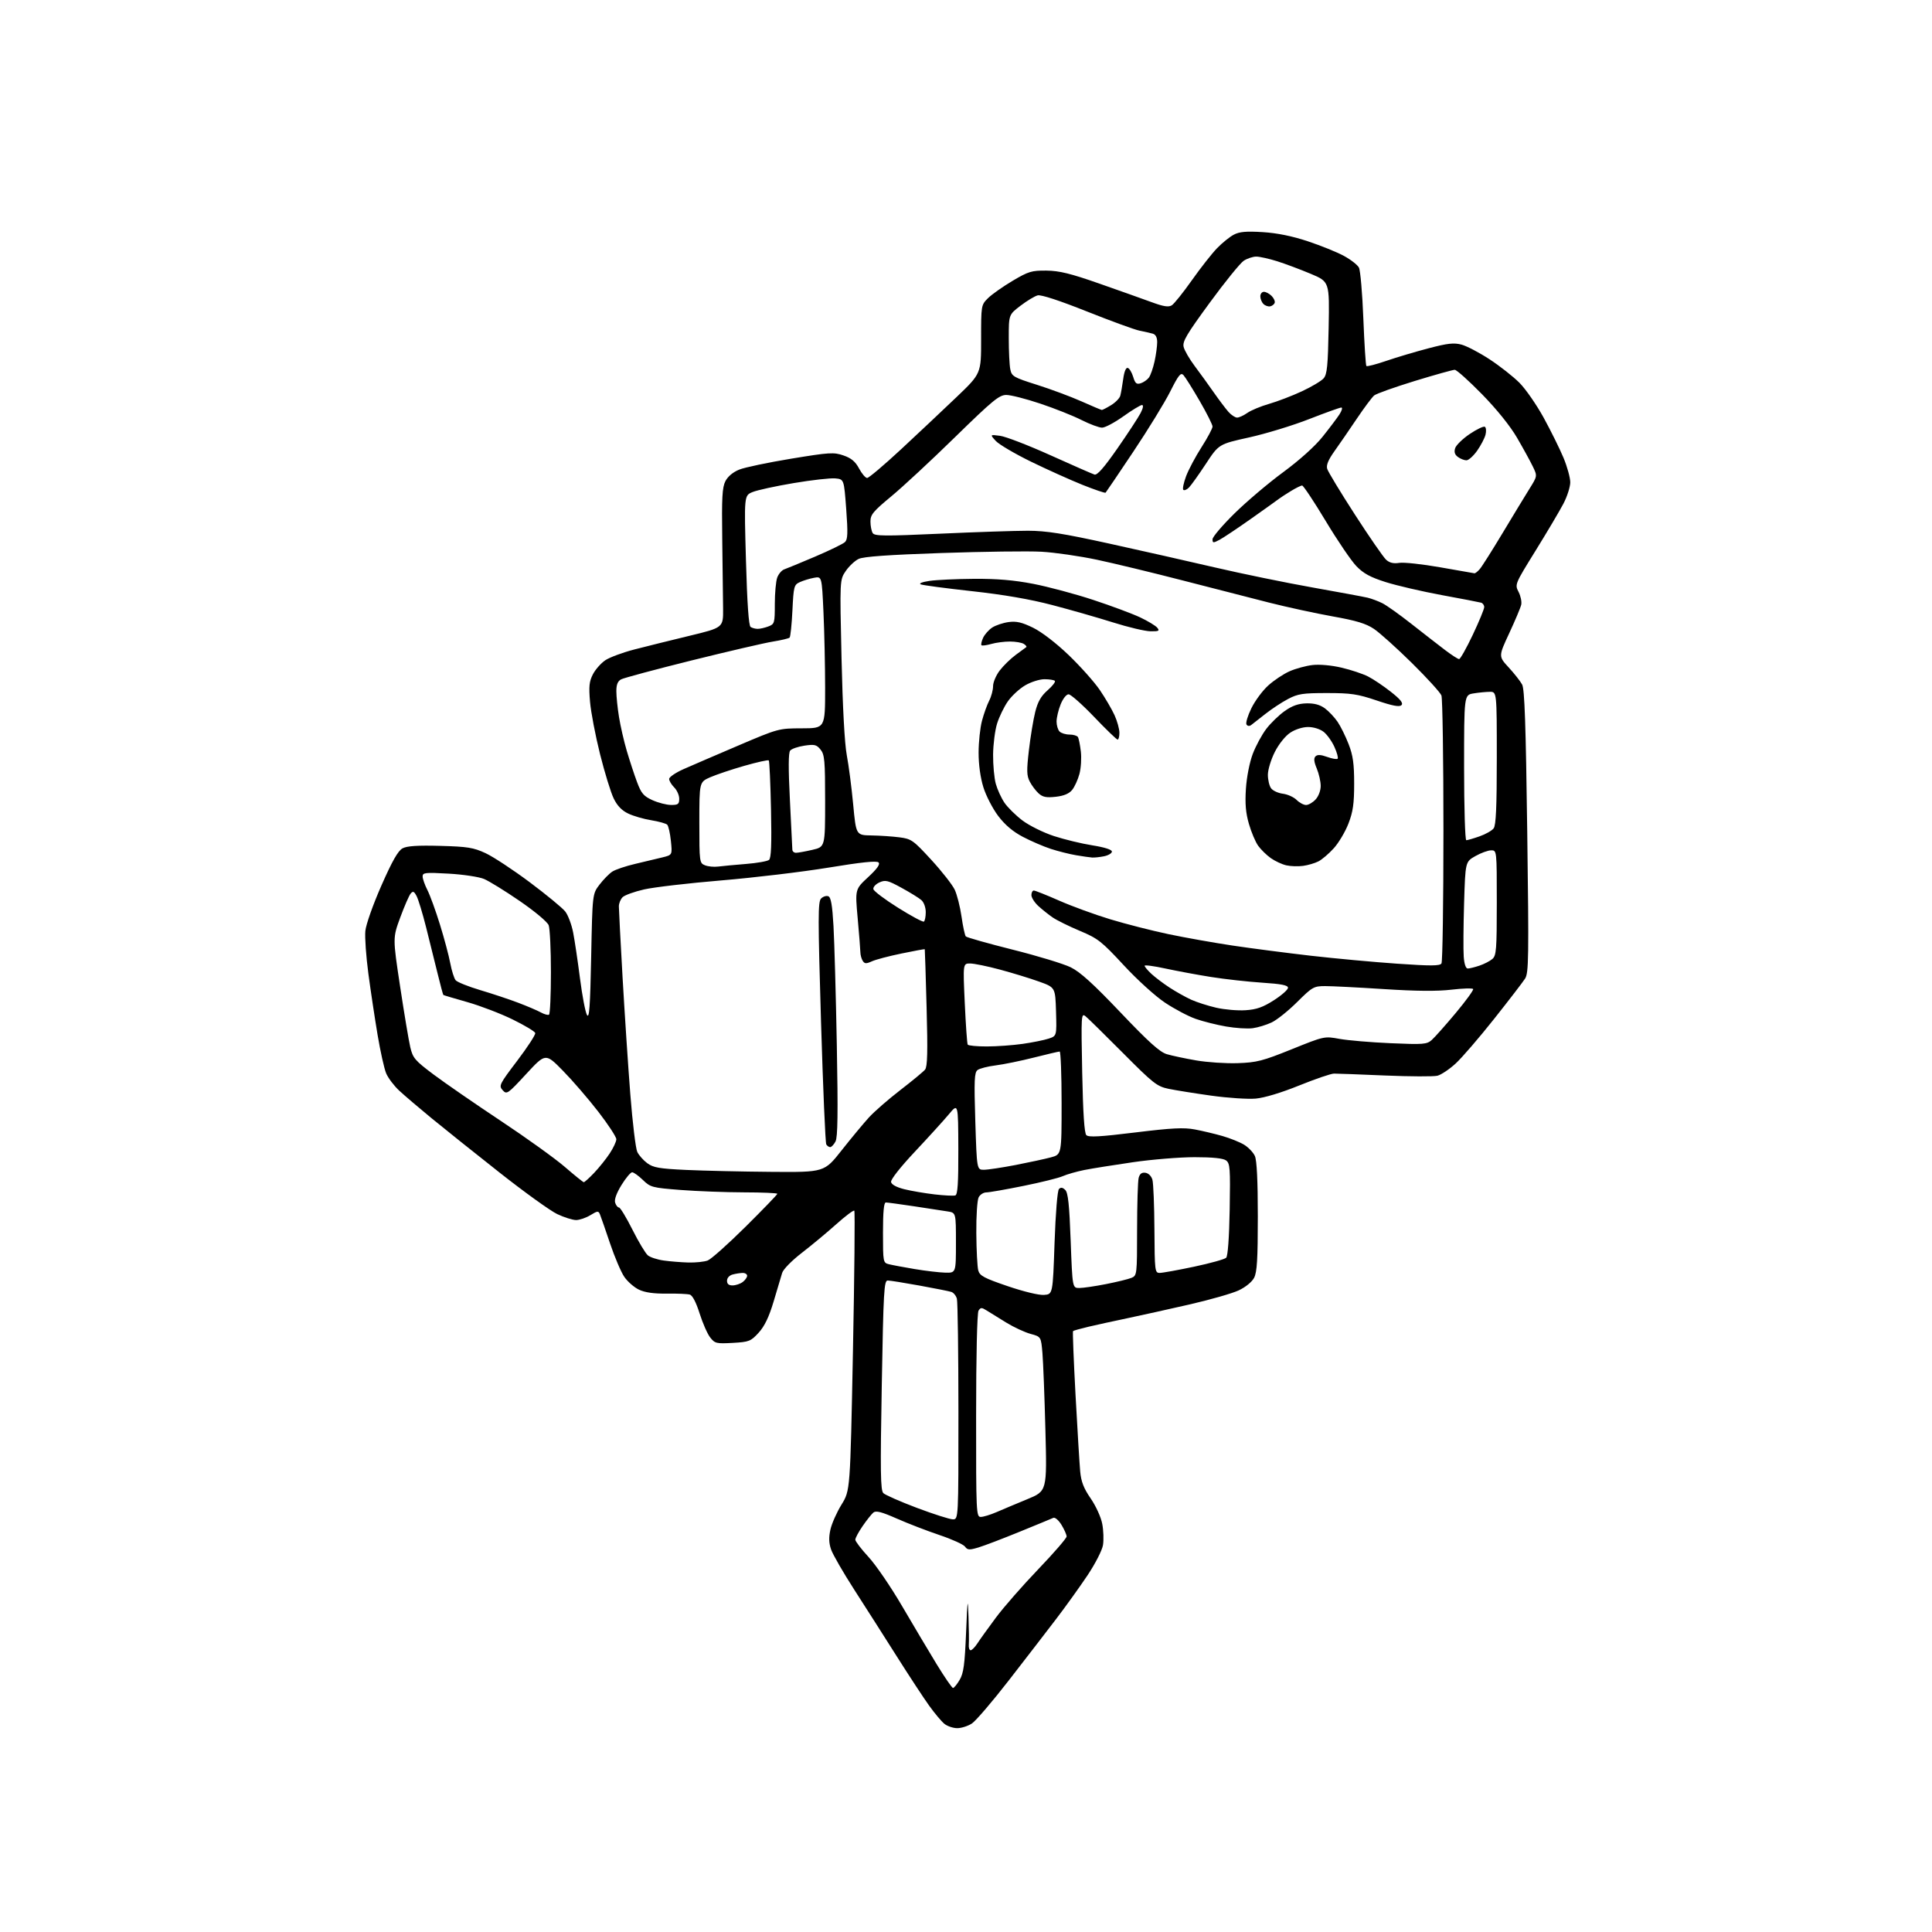 <?xml version="1.0" encoding="UTF-8" standalone="no"?>
<svg 
  version="1.1" 
  xmlns="http://www.w3.org/2000/svg" 
  xmlns:xlink="http://www.w3.org/1999/xlink" 
  xmlns:svg="http://www.w3.org/2000/svg"
  xmlns:rdf="http://www.w3.org/1999/02/22-rdf-syntax-ns#"
  xmlns:cc="http://creativecommons.org/ns#"
  xmlns:dc="http://purl.org/dc/elements/1.1/"
  viewBox="0 0 768 768"
  width="768"
  height="768"
>
<style>svg {background-color: white; }</style>"
<path stroke="none" fill="black" fill-rule="evenodd" d="M380.50,686.97C378.85,686.96 376.55,686.18 375.39,685.23C374.23,684.28 371.50,681.02 369.33,678.00C367.16,674.98 361.40,666.20 356.53,658.50C351.66,650.80 344.06,638.89 339.64,632.02C335.22,625.16 331.05,617.93 330.37,615.95C329.48,613.37 329.41,611.13 330.11,608.01C330.65,605.62 332.63,601.15 334.53,598.08C337.97,592.50 337.97,592.50 339.06,537.16C339.66,506.72 339.90,481.57 339.60,481.27C339.30,480.96 336.09,483.37 332.47,486.61C328.85,489.85 322.69,494.98 318.77,498.00C314.72,501.13 311.34,504.58 310.92,506.00C310.52,507.38 309.00,512.47 307.54,517.33C305.66,523.60 303.92,527.20 301.56,529.79C298.44,533.19 297.78,533.45 291.27,533.82C284.78,534.18 284.17,534.04 282.32,531.67C281.22,530.28 279.33,525.98 278.11,522.12C276.71,517.69 275.27,514.92 274.20,514.62C273.26,514.35 269.12,514.17 264.99,514.23C259.88,514.29 256.37,513.79 253.99,512.66C252.07,511.74 249.44,509.44 248.15,507.54C246.86,505.64 244.32,499.68 242.51,494.30C240.70,488.91 238.90,483.74 238.52,482.81C237.89,481.26 237.59,481.28 234.67,483.06C232.93,484.12 230.38,484.99 229.00,484.99C227.62,484.98 224.25,483.92 221.50,482.62C218.75,481.31 208.40,473.86 198.50,466.05C188.60,458.25 176.45,448.53 171.50,444.47C166.55,440.40 160.79,435.49 158.70,433.55C156.61,431.60 154.27,428.50 153.50,426.66C152.73,424.81 151.20,417.95 150.10,411.40C149.00,404.86 147.35,393.91 146.44,387.09C145.53,380.26 144.98,372.61 145.23,370.09C145.48,367.50 148.27,359.62 151.61,352.02C155.94,342.20 158.23,338.18 160.03,337.22C161.80,336.28 166.03,336.00 175.00,336.25C185.86,336.54 188.22,336.92 193.00,339.14C196.03,340.54 203.93,345.74 210.57,350.70C217.20,355.66 223.55,360.89 224.68,362.32C225.80,363.75 227.23,367.52 227.84,370.71C228.46,373.89 229.68,382.11 230.56,388.96C231.44,395.82 232.68,402.34 233.33,403.46C234.26,405.07 234.60,400.27 235.00,380.42C235.50,355.34 235.50,355.34 238.32,351.65C239.87,349.62 242.15,347.30 243.38,346.49C244.62,345.67 248.75,344.28 252.57,343.39C256.38,342.50 261.25,341.33 263.38,340.81C267.26,339.85 267.26,339.85 266.69,334.28C266.37,331.22 265.72,328.32 265.23,327.83C264.75,327.35 261.90,326.55 258.89,326.06C255.89,325.58 251.76,324.38 249.72,323.40C247.16,322.18 245.35,320.30 243.94,317.37C242.80,315.03 240.37,307.12 238.53,299.80C236.70,292.49 234.90,283.12 234.55,279.00C234.02,272.85 234.22,270.87 235.70,268.02C236.69,266.11 238.92,263.60 240.65,262.44C242.38,261.29 247.55,259.37 252.15,258.18C256.74,256.99 266.57,254.55 274.00,252.76C287.50,249.50 287.50,249.50 287.44,242.00C287.40,237.88 287.25,225.44 287.10,214.37C286.87,197.76 287.09,193.72 288.37,191.25C289.33,189.39 291.43,187.64 293.88,186.67C296.05,185.79 305.32,183.85 314.47,182.34C329.77,179.82 331.45,179.72 335.30,181.05C338.41,182.12 340.02,183.47 341.50,186.25C342.60,188.31 344.04,190.00 344.71,190.00C345.37,190.00 351.45,184.86 358.21,178.58C364.97,172.30 374.89,162.96 380.26,157.83C390.02,148.50 390.02,148.50 390.01,134.89C390.00,121.40 390.02,121.25 392.72,118.55C394.22,117.05 398.61,113.96 402.47,111.66C408.85,107.88 410.10,107.51 416.00,107.57C421.12,107.63 425.59,108.73 437.00,112.73C444.98,115.52 454.33,118.85 457.80,120.12C462.54,121.86 464.51,122.17 465.80,121.37C466.73,120.79 470.33,116.30 473.79,111.40C477.25,106.51 481.75,100.78 483.79,98.67C485.83,96.56 488.83,94.14 490.45,93.29C492.71,92.10 495.37,91.87 501.95,92.27C507.67,92.63 513.61,93.83 519.90,95.92C525.07,97.64 531.52,100.24 534.22,101.72C536.93,103.19 539.61,105.28 540.19,106.36C540.77,107.44 541.56,116.58 541.95,126.66C542.35,136.75 542.89,145.22 543.16,145.50C543.44,145.77 547.00,144.85 551.08,143.45C555.16,142.05 562.72,139.80 567.88,138.45C575.51,136.45 577.95,136.18 581.01,137.00C583.07,137.56 588.08,140.18 592.13,142.83C596.18,145.48 601.52,149.68 604.00,152.16C606.48,154.65 610.82,160.92 613.66,166.09C616.49,171.27 620.03,178.41 621.51,181.96C622.99,185.51 624.20,189.90 624.20,191.72C624.20,193.53 622.98,197.36 621.48,200.22C619.99,203.07 615.02,211.46 610.44,218.86C602.17,232.21 602.12,232.33 603.65,235.28C604.49,236.92 604.97,239.21 604.71,240.38C604.45,241.55 602.30,246.64 599.95,251.70C595.66,260.91 595.66,260.91 599.72,265.31C601.95,267.73 604.36,270.79 605.07,272.11C606.05,273.93 606.53,287.82 607.10,330.50C607.77,380.86 607.68,386.75 606.25,389.00C605.37,390.38 599.83,397.59 593.93,405.03C588.03,412.47 581.16,420.45 578.66,422.75C576.16,425.05 572.89,427.24 571.39,427.62C569.88,427.99 560.52,427.95 550.58,427.53C540.64,427.10 531.51,426.76 530.30,426.77C529.09,426.77 522.87,428.90 516.46,431.49C509.32,434.38 502.63,436.40 499.16,436.71C496.05,436.98 488.10,436.46 481.50,435.54C474.90,434.62 467.25,433.39 464.50,432.82C459.90,431.85 458.45,430.71 446.44,418.63C439.26,411.41 432.56,404.83 431.55,404.01C429.79,402.58 429.74,403.35 430.19,426.30C430.52,442.57 431.04,450.44 431.84,451.24C432.74,452.14 437.30,451.89 451.26,450.17C465.91,448.38 470.58,448.14 475.00,448.98C478.02,449.55 482.98,450.73 486.00,451.60C489.02,452.47 492.89,454.03 494.58,455.06C496.27,456.10 498.18,458.11 498.83,459.52C499.61,461.23 500.00,469.29 500.00,483.60C500.00,500.48 499.69,505.70 498.54,507.92C497.68,509.58 495.16,511.65 492.39,512.95C489.81,514.16 480.90,516.71 472.60,518.60C464.29,520.50 453.23,522.95 448.00,524.05C442.77,525.14 435.89,526.65 432.70,527.40C429.52,528.15 426.75,528.93 426.55,529.13C426.35,529.33 426.80,540.75 427.54,554.50C428.29,568.25 429.12,581.93 429.39,584.91C429.77,589.01 430.78,591.62 433.58,595.68C435.64,598.67 437.66,603.11 438.16,605.76C438.66,608.37 438.79,612.17 438.45,614.22C438.11,616.28 435.36,621.64 432.30,626.22C429.25,630.77 423.67,638.55 419.89,643.50C416.12,648.45 407.67,659.41 401.11,667.86C394.56,676.31 387.92,684.07 386.35,685.11C384.78,686.14 382.15,686.98 380.50,686.97zM378.84,671.00C379.24,671.00 380.43,669.55 381.48,667.77C383.04,665.12 383.50,661.71 384.03,649.02C384.59,635.53 384.71,634.68 384.99,642.50C385.17,647.45 385.22,652.51 385.12,653.75C385.01,654.99 385.34,656.00 385.85,656.00C386.35,656.00 387.57,654.76 388.55,653.25C389.52,651.74 392.84,647.13 395.91,643.00C398.98,638.88 406.56,630.22 412.75,623.77C418.94,617.31 424.00,611.46 424.00,610.77C423.99,610.07 423.08,608.00 421.96,606.16C420.82,604.30 419.38,603.06 418.71,603.37C418.04,603.68 412.01,606.17 405.31,608.90C398.61,611.64 391.24,614.45 388.94,615.14C385.32,616.22 384.60,616.18 383.60,614.80C382.96,613.93 378.40,611.86 373.47,610.21C368.54,608.55 360.91,605.61 356.52,603.67C350.43,600.98 348.21,600.41 347.18,601.26C346.44,601.88 344.52,604.29 342.92,606.62C341.31,608.95 340.00,611.39 340.00,612.05C340.00,612.70 342.36,615.79 345.25,618.92C348.14,622.05 354.10,630.77 358.50,638.29C362.90,645.81 369.11,656.25 372.30,661.49C375.50,666.72 378.44,671.00 378.84,671.00zM378.75,603.96C381.00,604.00 381.00,604.00 380.99,561.25C380.98,537.74 380.71,517.50 380.38,516.28C380.05,515.06 379.05,513.83 378.14,513.55C377.24,513.26 371.55,512.13 365.50,511.03C359.45,509.93 353.77,509.02 352.88,509.02C351.42,509.00 351.18,513.21 350.52,550.60C349.90,585.13 350.01,592.43 351.14,593.54C351.89,594.28 357.90,596.92 364.50,599.41C371.10,601.89 377.51,603.94 378.75,603.96zM389.87,603.00C390.90,603.00 393.72,602.14 396.12,601.10C398.53,600.05 404.03,597.74 408.35,595.96C416.20,592.73 416.20,592.73 415.57,568.61C415.23,555.35 414.69,541.55 414.39,537.94C413.83,531.37 413.83,531.37 409.67,530.24C407.38,529.62 403.02,527.60 400.00,525.75C396.98,523.90 393.47,521.74 392.22,520.94C390.22,519.68 389.82,519.69 388.98,521.00C388.42,521.89 388.02,538.95 388.02,562.75C388.00,601.43 388.07,603.00 389.87,603.00zM415.00,514.75C418.50,514.50 418.50,514.50 419.20,494.10C419.62,482.11 420.34,473.26 420.96,472.64C421.70,471.90 422.45,472.02 423.47,473.04C424.58,474.16 425.08,478.91 425.61,493.25C426.31,512.00 426.31,512.00 429.05,512.00C430.55,512.00 435.32,511.30 439.64,510.45C443.96,509.60 448.51,508.49 449.75,507.98C451.97,507.06 452.00,506.77 452.01,488.77C452.02,478.72 452.30,469.46 452.64,468.20C453.08,466.58 453.88,465.98 455.34,466.20C456.56,466.38 457.70,467.53 458.11,469.00C458.49,470.38 458.85,479.26 458.90,488.75C459.00,505.29 459.08,506.00 461.00,506.00C462.09,506.00 468.25,504.89 474.67,503.53C481.09,502.17 486.83,500.57 487.42,499.98C488.09,499.32 488.62,491.96 488.82,480.74C489.10,464.34 488.96,462.44 487.37,461.28C486.20,460.43 482.04,460.00 474.86,460.00C468.95,460.00 457.90,460.90 450.30,462.01C442.71,463.11 434.02,464.50 431.00,465.10C427.98,465.71 424.15,466.80 422.50,467.53C420.85,468.27 413.78,470.02 406.79,471.43C399.80,472.85 393.18,474.00 392.08,474.00C390.97,474.00 389.60,474.87 389.04,475.93C388.46,477.00 388.04,483.40 388.10,490.18C388.15,496.96 388.50,503.62 388.87,505.00C389.45,507.14 391.14,508.05 400.52,511.25C406.88,513.42 412.97,514.90 415.00,514.75zM291.25,510.97C292.49,510.95 294.29,510.34 295.25,509.61C296.21,508.88 297.00,507.77 297.00,507.14C297.00,506.51 296.21,506.01 295.25,506.01C294.29,506.02 292.49,506.30 291.25,506.63C289.93,506.98 289.00,508.01 289.00,509.12C289.00,510.41 289.70,510.99 291.25,510.97zM375.75,505.90C380.00,506.00 380.00,506.00 380.00,494.05C380.00,482.09 380.00,482.09 376.75,481.57C374.96,481.28 368.95,480.36 363.38,479.52C357.82,478.69 352.75,478.00 352.13,478.00C351.35,478.00 351.00,481.74 351.00,489.98C351.00,501.73 351.05,501.97 353.35,502.55C354.65,502.88 359.26,503.74 363.60,504.47C367.95,505.20 373.41,505.84 375.75,505.90zM273.68,501.87C276.54,501.94 279.97,501.58 281.32,501.07C282.67,500.56 289.45,494.51 296.39,487.63C303.32,480.75 309.00,474.87 309.00,474.56C309.00,474.25 303.04,473.99 295.75,473.98C288.46,473.96 277.15,473.54 270.60,473.03C259.26,472.15 258.56,471.97 255.56,469.06C253.82,467.37 251.90,466.00 251.29,466.00C250.67,466.00 248.76,468.29 247.04,471.08C245.06,474.31 244.14,476.86 244.53,478.08C244.86,479.14 245.55,480.00 246.06,480.00C246.56,480.00 248.97,483.96 251.40,488.80C253.83,493.65 256.59,498.24 257.53,499.02C258.46,499.80 261.31,500.73 263.86,501.08C266.41,501.44 270.83,501.79 273.68,501.87zM379.75,475.20C380.69,474.89 380.99,470.31 380.95,456.64C380.89,438.50 380.89,438.50 377.20,442.93C375.16,445.37 369.09,452.05 363.70,457.79C357.91,463.95 354.02,468.89 354.21,469.86C354.41,470.90 356.35,471.95 359.51,472.74C362.26,473.42 367.65,474.34 371.50,474.79C375.35,475.24 379.06,475.42 379.75,475.20zM232.05,469.94C232.35,469.97 234.20,468.31 236.16,466.25C238.12,464.19 240.92,460.71 242.36,458.52C243.81,456.33 245.00,453.78 245.00,452.87C245.00,451.95 241.77,447.02 237.83,441.92C233.88,436.81 227.55,429.48 223.76,425.62C216.87,418.60 216.87,418.60 209.18,426.92C201.80,434.91 201.43,435.16 199.82,433.37C198.22,431.59 198.51,431.01 205.62,421.64C209.73,416.22 212.95,411.27 212.77,410.64C212.59,410.01 208.56,407.59 203.80,405.26C199.05,402.93 190.96,399.83 185.83,398.37C180.70,396.92 176.38,395.63 176.24,395.52C176.10,395.41 175.06,391.53 173.93,386.91C172.79,382.28 170.74,374.03 169.37,368.57C167.99,363.10 166.31,357.56 165.62,356.24C164.60,354.29 164.16,354.10 163.24,355.22C162.61,355.96 160.76,360.23 159.11,364.69C156.12,372.81 156.12,372.81 159.05,392.15C160.66,402.79 162.48,413.64 163.09,416.26C164.11,420.60 164.91,421.54 172.35,427.13C176.83,430.49 188.82,438.76 199.00,445.52C209.18,452.27 220.65,460.52 224.50,463.84C228.35,467.17 231.75,469.91 232.05,469.94zM306.59,465.83C327.68,466.00 327.68,466.00 334.58,457.25C338.38,452.44 343.26,446.56 345.42,444.19C347.59,441.82 353.22,436.92 357.93,433.29C362.64,429.66 367.06,426.01 367.73,425.18C368.67,424.02 368.82,418.17 368.34,400.58C368.00,387.89 367.67,377.42 367.61,377.33C367.54,377.23 363.41,377.99 358.43,379.02C353.45,380.04 348.13,381.44 346.61,382.13C344.32,383.17 343.70,383.14 342.94,381.94C342.44,381.15 342.02,379.60 342.01,378.50C341.99,377.40 341.51,371.32 340.94,365.00C339.90,353.50 339.90,353.50 345.09,348.69C348.69,345.34 349.96,343.56 349.23,342.83C348.50,342.10 342.44,342.73 329.34,344.89C318.98,346.59 299.84,348.88 286.82,349.97C273.79,351.06 259.95,352.67 256.06,353.56C252.16,354.44 248.31,355.84 247.49,356.65C246.67,357.47 246.00,359.12 246.01,360.32C246.01,361.52 246.67,374.20 247.48,388.50C248.30,402.80 249.68,423.73 250.56,435.00C251.44,446.27 252.69,456.58 253.33,457.91C253.97,459.24 255.76,461.26 257.31,462.40C259.68,464.15 262.11,464.57 272.81,465.07C279.79,465.39 294.99,465.74 306.59,465.83zM391.12,465.00C392.66,465.00 398.35,464.14 403.75,463.10C409.15,462.05 415.47,460.68 417.79,460.06C422.00,458.92 422.00,458.92 422.00,438.46C422.00,427.21 421.65,418.00 421.23,418.00C420.80,418.00 416.19,419.08 410.98,420.40C405.76,421.72 398.93,423.12 395.79,423.51C392.65,423.90 389.41,424.73 388.59,425.36C387.32,426.33 387.19,429.37 387.70,445.75C388.31,465.00 388.31,465.00 391.12,465.00zM330.02,456.00C329.53,456.00 328.82,455.52 328.46,454.93C328.09,454.34 327.16,432.43 326.37,406.24C325.13,364.69 325.13,358.44 326.40,357.17C327.19,356.38 328.48,355.97 329.26,356.27C330.32,356.68 330.85,359.73 331.33,368.16C331.68,374.40 332.28,395.71 332.65,415.52C333.15,442.60 333.02,452.10 332.12,453.77C331.47,455.00 330.52,456.00 330.02,456.00zM492.00,422.62C499.57,422.36 501.92,421.76 513.47,417.10C526.41,411.88 526.46,411.87 532.47,412.97C535.79,413.57 544.91,414.35 552.75,414.69C565.85,415.26 567.18,415.15 569.15,413.40C570.33,412.36 574.62,407.53 578.67,402.69C582.72,397.84 585.84,393.55 585.60,393.16C585.36,392.77 581.48,392.88 576.98,393.41C571.36,394.08 562.96,394.01 550.15,393.18C539.89,392.52 529.36,391.98 526.75,391.99C522.26,392.00 521.65,392.35 515.65,398.31C512.16,401.79 507.60,405.44 505.51,406.43C503.42,407.42 500.02,408.46 497.95,408.73C495.88,409.01 491.12,408.70 487.38,408.05C483.63,407.40 478.19,406.03 475.28,405.01C472.37,403.99 466.91,401.10 463.13,398.59C459.24,396.00 452.13,389.55 446.68,383.67C437.91,374.20 436.43,373.04 429.30,370.05C425.01,368.25 420.15,365.85 418.50,364.73C416.85,363.60 414.26,361.54 412.75,360.15C411.24,358.76 410.00,356.81 410.00,355.81C410.00,354.82 410.43,354.00 410.96,354.00C411.48,354.00 416.03,355.81 421.07,358.03C426.11,360.25 435.26,363.59 441.41,365.45C447.55,367.31 457.96,369.97 464.54,371.35C471.12,372.73 482.57,374.77 490.00,375.88C497.43,376.99 511.38,378.80 521.00,379.91C530.62,381.01 546.09,382.44 555.37,383.08C568.86,384.01 572.39,383.99 573.01,382.98C573.44,382.29 573.79,358.51 573.79,330.15C573.79,301.79 573.43,277.63 572.99,276.46C572.54,275.29 567.26,269.49 561.25,263.56C555.23,257.63 548.45,251.53 546.17,250.00C543.00,247.87 539.14,246.70 529.76,245.03C523.02,243.82 511.65,241.36 504.50,239.55C497.35,237.74 481.82,233.76 470.00,230.70C458.18,227.65 442.88,223.95 436.00,222.49C429.12,221.04 419.23,219.61 414.00,219.32C408.77,219.03 390.90,219.26 374.29,219.83C353.16,220.55 343.25,221.25 341.32,222.18C339.81,222.90 337.50,225.07 336.19,227.00C333.81,230.50 333.81,230.50 334.52,261.70C334.96,281.08 335.75,295.66 336.61,300.20C337.37,304.21 338.52,313.01 339.15,319.75C340.30,332.00 340.30,332.00 346.40,332.10C349.76,332.15 354.77,332.49 357.54,332.85C362.29,333.46 363.02,333.98 370.19,341.78C374.37,346.33 378.56,351.67 379.50,353.64C380.43,355.60 381.66,360.43 382.22,364.36C382.78,368.29 383.55,371.83 383.92,372.24C384.29,372.65 392.66,375.02 402.54,377.50C412.41,379.97 422.79,383.13 425.61,384.51C429.39,386.36 434.57,391.06 445.43,402.48C456.62,414.25 461.02,418.21 463.82,419.05C465.84,419.65 471.10,420.77 475.50,421.53C479.90,422.29 487.32,422.78 492.00,422.62zM392.31,415.98C396.26,415.97 402.65,415.51 406.50,414.96C410.35,414.41 414.98,413.48 416.79,412.89C420.07,411.82 420.07,411.82 419.79,402.17C419.50,392.51 419.50,392.51 413.00,390.18C409.43,388.90 402.45,386.76 397.50,385.43C392.55,384.10 387.22,383.00 385.64,383.00C382.79,383.00 382.79,383.00 383.51,398.75C383.91,407.41 384.43,414.84 384.68,415.25C384.92,415.66 388.35,415.99 392.31,415.98zM218.24,403.35C218.66,403.09 219.00,395.51 219.00,386.51C219.00,377.50 218.60,369.08 218.11,367.80C217.61,366.48 212.61,362.29 206.64,358.19C200.82,354.19 194.42,350.24 192.41,349.40C190.41,348.56 184.09,347.61 178.38,347.29C169.07,346.76 168.00,346.87 168.00,348.39C168.00,349.32 168.85,351.75 169.89,353.79C170.94,355.83 173.18,362.00 174.88,367.50C176.59,373.00 178.43,379.93 178.99,382.90C179.55,385.87 180.51,388.91 181.13,389.66C181.75,390.40 186.14,392.17 190.88,393.58C195.62,394.99 202.43,397.25 206.00,398.61C209.57,399.96 213.62,401.69 214.99,402.45C216.36,403.20 217.82,403.61 218.24,403.35zM495.13,401.58C499.49,401.30 502.04,400.40 506.38,397.62C509.47,395.64 512.00,393.41 512.00,392.66C512.00,391.65 509.41,391.13 501.75,390.63C496.11,390.26 487.00,389.25 481.50,388.38C476.00,387.51 467.79,385.98 463.25,385.00C458.71,384.01 455.00,383.52 455.00,383.91C455.00,384.30 456.24,385.77 457.75,387.17C459.26,388.56 462.52,391.02 465.00,392.63C467.48,394.24 471.30,396.38 473.50,397.39C475.70,398.39 480.20,399.83 483.50,400.59C486.80,401.34 492.03,401.79 495.13,401.58zM583.45,385.00C584.14,385.00 586.23,384.49 588.10,383.86C589.97,383.23 592.29,382.04 593.25,381.20C594.81,379.85 595.00,377.45 595.00,358.85C595.00,338.00 595.00,338.00 592.75,338.02C591.51,338.03 588.70,339.05 586.50,340.30C582.50,342.56 582.50,342.56 582.00,359.01C581.73,368.06 581.66,377.61 581.85,380.23C582.06,383.20 582.67,385.00 583.45,385.00zM367.25,366.35C367.66,366.09 368.00,364.40 368.00,362.60C368.00,360.71 367.25,358.66 366.25,357.79C365.29,356.95 361.74,354.76 358.37,352.92C352.91,349.93 351.96,349.70 349.55,350.79C348.07,351.47 347.00,352.67 347.18,353.46C347.36,354.25 351.77,357.58 357.00,360.85C362.22,364.13 366.84,366.60 367.25,366.35zM285.50,344.47C287.15,344.26 292.10,343.79 296.50,343.44C300.90,343.09 305.04,342.36 305.69,341.83C306.56,341.12 306.77,335.73 306.49,321.81C306.27,311.33 305.87,302.54 305.60,302.27C305.33,302.00 300.94,302.98 295.84,304.44C290.74,305.90 284.64,307.95 282.28,308.99C278.00,310.89 278.00,310.89 278.00,326.98C278.00,342.73 278.05,343.08 280.25,343.97C281.49,344.46 283.85,344.69 285.50,344.47zM518.00,344.20C516.08,344.47 513.09,344.38 511.36,343.99C509.64,343.61 506.85,342.31 505.15,341.11C503.46,339.91 501.20,337.69 500.13,336.19C499.06,334.69 497.41,330.79 496.47,327.53C495.20,323.16 494.88,319.49 495.27,313.55C495.57,308.90 496.72,303.06 497.98,299.72C499.18,296.54 501.61,292.05 503.37,289.74C505.12,287.44 508.44,284.23 510.73,282.62C513.73,280.51 516.14,279.67 519.37,279.60C522.47,279.53 524.73,280.15 526.68,281.59C528.23,282.74 530.50,285.15 531.71,286.93C532.93,288.72 534.91,292.73 536.11,295.84C537.84,300.31 538.30,303.61 538.30,311.50C538.30,319.50 537.84,322.68 536.03,327.38C534.78,330.62 532.16,335.03 530.20,337.20C528.25,339.36 525.49,341.71 524.08,342.42C522.66,343.14 519.92,343.94 518.00,344.20zM434.12,340.88C433.23,340.82 430.37,340.41 427.76,339.97C425.16,339.53 420.66,338.40 417.76,337.46C414.87,336.52 409.86,334.37 406.63,332.67C402.62,330.57 399.50,327.92 396.78,324.33C394.60,321.44 391.95,316.31 390.91,312.95C389.72,309.14 389.00,303.92 389.01,299.16C389.02,294.95 389.62,289.25 390.36,286.50C391.09,283.75 392.38,280.15 393.23,278.50C394.08,276.85 394.76,274.27 394.76,272.76C394.75,271.25 395.94,268.45 397.40,266.54C398.86,264.62 401.73,261.83 403.78,260.32C405.83,258.81 407.71,257.43 407.97,257.24C408.23,257.05 407.78,256.47 406.97,255.96C406.16,255.45 403.70,255.02 401.49,255.02C399.29,255.01 395.94,255.44 394.06,255.98C392.17,256.52 390.42,256.75 390.15,256.49C389.89,256.22 390.18,254.91 390.79,253.56C391.41,252.21 393.04,250.37 394.42,249.46C395.80,248.56 398.73,247.58 400.94,247.28C404.05,246.86 406.24,247.37 410.68,249.54C414.10,251.22 419.80,255.60 424.83,260.42C429.46,264.87 435.03,271.11 437.20,274.30C439.37,277.49 442.00,281.99 443.05,284.30C444.10,286.61 444.97,289.74 444.98,291.25C444.99,292.76 444.67,294.00 444.27,294.00C443.87,294.00 439.68,289.95 434.95,285.00C430.22,280.05 425.64,276.00 424.78,276.00C423.89,276.00 422.53,277.72 421.61,280.02C420.72,282.23 420.00,285.29 420.00,286.82C420.00,288.35 420.54,290.14 421.20,290.80C421.86,291.46 423.63,292.00 425.14,292.00C426.65,292.00 428.15,292.44 428.49,292.98C428.82,293.51 429.34,296.10 429.65,298.73C429.96,301.35 429.71,305.37 429.09,307.66C428.48,309.94 427.17,312.80 426.20,314.00C424.99,315.50 422.91,316.37 419.69,316.73C415.95,317.15 414.51,316.87 412.87,315.39C411.73,314.35 410.14,312.24 409.34,310.69C408.12,308.33 408.06,306.30 409.01,298.18C409.63,292.86 410.76,286.02 411.52,283.00C412.54,278.93 413.82,276.69 416.44,274.40C418.38,272.70 419.68,271.01 419.32,270.65C418.96,270.29 417.09,270.00 415.17,270.00C413.25,270.00 409.80,271.10 407.52,272.44C405.23,273.78 402.12,276.66 400.61,278.84C399.10,281.02 397.18,284.99 396.35,287.65C395.52,290.32 394.81,295.88 394.77,300.00C394.74,304.12 395.22,309.34 395.85,311.60C396.48,313.85 398.02,317.22 399.27,319.07C400.52,320.93 403.75,324.11 406.44,326.15C409.13,328.18 414.74,330.96 418.91,332.33C423.09,333.70 429.99,335.37 434.25,336.04C439.08,336.81 442.00,337.74 442.00,338.51C442.00,339.19 440.59,340.03 438.88,340.38C437.16,340.72 435.02,340.95 434.12,340.88zM316.42,339.00C317.21,339.00 320.13,338.47 322.92,337.83C328.00,336.66 328.00,336.66 328.00,318.44C328.00,302.30 327.79,299.96 326.18,297.97C324.58,296.00 323.78,295.81 319.76,296.41C317.23,296.79 314.69,297.67 314.11,298.36C313.39,299.23 313.36,305.35 314.00,318.06C314.52,328.20 314.96,337.06 314.97,337.75C314.99,338.44 315.64,339.00 316.42,339.00zM582.87,334.00C583.36,334.00 585.72,333.31 588.12,332.47C590.53,331.63 593.06,330.20 593.75,329.28C594.68,328.05 595.00,320.80 595.00,301.31C595.00,275.00 595.00,275.00 592.25,275.01C590.74,275.02 587.81,275.30 585.75,275.64C582.00,276.26 582.00,276.26 582.00,305.13C582.00,321.01 582.39,334.00 582.87,334.00zM266.75,319.98C269.56,320.00 270.00,319.66 270.00,317.50C270.00,316.12 269.10,314.10 268.00,313.00C266.90,311.90 266.00,310.39 266.00,309.64C266.00,308.89 268.59,307.13 271.75,305.73C274.91,304.33 284.70,300.12 293.50,296.36C309.38,289.59 309.57,289.54 318.75,289.52C328.00,289.50 328.00,289.50 328.00,273.50C327.99,264.70 327.70,251.11 327.34,243.31C326.69,229.11 326.69,229.11 323.60,229.68C321.89,229.99 319.38,230.76 318.00,231.38C315.63,232.46 315.47,233.03 315.00,242.68C314.73,248.27 314.22,253.12 313.88,253.46C313.54,253.79 310.54,254.51 307.21,255.04C303.87,255.58 289.37,258.95 274.98,262.52C260.59,266.10 247.96,269.49 246.91,270.05C245.55,270.77 245.00,272.15 245.01,274.79C245.01,276.83 245.48,281.43 246.06,285.00C246.63,288.57 248.02,294.65 249.16,298.50C250.30,302.35 252.12,307.91 253.22,310.85C254.91,315.39 255.84,316.48 259.36,318.08C261.64,319.11 264.96,319.97 266.75,319.98zM519.18,320.00C520.14,320.00 521.84,319.02 522.96,317.81C524.13,316.56 525.00,314.26 525.00,312.43C525.00,310.68 524.29,307.56 523.43,305.49C522.32,302.83 522.17,301.43 522.93,300.67C523.69,299.91 525.04,299.97 527.58,300.89C529.54,301.60 531.41,301.92 531.73,301.60C532.05,301.28 531.48,299.18 530.47,296.94C529.46,294.69 527.53,291.99 526.18,290.93C524.76,289.81 522.17,289.00 520.01,289.00C517.83,289.00 514.89,289.93 512.90,291.25C510.92,292.56 508.35,295.78 506.75,298.93C505.24,301.92 504.00,305.99 504.00,307.99C504.00,309.98 504.57,312.40 505.27,313.35C505.97,314.31 508.08,315.28 509.97,315.52C511.86,315.76 514.31,316.87 515.42,317.98C516.53,319.09 518.23,320.00 519.18,320.00zM497.34,288.23C496.65,288.74 495.90,288.65 495.50,288.00C495.12,287.39 496.00,284.48 497.44,281.54C498.88,278.59 501.90,274.51 504.16,272.48C506.41,270.44 510.22,267.90 512.63,266.84C515.03,265.78 519.14,264.66 521.75,264.36C524.55,264.04 529.29,264.46 533.27,265.40C537.00,266.27 541.75,267.85 543.84,268.92C545.93,269.98 550.01,272.73 552.92,275.03C556.77,278.07 557.90,279.50 557.09,280.31C556.29,281.11 553.62,280.61 547.25,278.45C539.66,275.89 537.04,275.50 527.50,275.50C517.86,275.50 515.94,275.79 512.00,277.87C509.52,279.17 505.48,281.84 503.00,283.80C500.52,285.76 497.98,287.75 497.34,288.23zM580.01,262.00C580.49,262.00 582.93,257.66 585.44,252.37C587.95,247.07 590.00,242.10 590.00,241.33C590.00,240.57 589.44,239.77 588.75,239.57C588.06,239.37 581.07,238.02 573.22,236.58C565.36,235.13 555.32,232.80 550.90,231.41C544.75,229.47 542.01,227.98 539.19,225.06C537.16,222.97 531.67,214.89 527.00,207.13C522.33,199.36 518.10,193.01 517.62,193.00C517.13,193.00 515.11,194.00 513.12,195.22C511.13,196.44 509.05,197.79 508.50,198.22C507.95,198.66 503.00,202.19 497.50,206.08C492.00,209.97 486.26,213.80 484.75,214.60C482.26,215.91 482.00,215.89 482.00,214.36C482.00,213.43 485.94,208.81 490.75,204.08C495.56,199.35 504.28,191.96 510.13,187.67C516.55,182.94 522.72,177.40 525.70,173.67C528.42,170.28 531.45,166.26 532.44,164.75C533.42,163.24 533.77,162.00 533.20,162.00C532.63,162.00 526.87,164.07 520.39,166.60C513.92,169.14 503.19,172.41 496.56,173.88C484.50,176.55 484.50,176.55 479.34,184.40C476.50,188.72 473.47,192.96 472.61,193.82C471.75,194.68 470.75,195.08 470.38,194.71C470.01,194.35 470.52,191.90 471.50,189.27C472.49,186.65 475.26,181.45 477.65,177.72C480.04,173.99 482.00,170.32 482.00,169.56C482.00,168.81 479.69,164.21 476.86,159.34C474.04,154.48 471.15,149.88 470.44,149.11C469.37,147.96 468.49,149.06 465.17,155.66C462.98,160.02 456.39,170.76 450.53,179.52C444.68,188.28 439.71,195.63 439.49,195.85C439.27,196.07 435.12,194.66 430.27,192.72C425.42,190.77 416.22,186.63 409.82,183.51C403.42,180.38 397.13,176.68 395.84,175.28C393.50,172.72 393.50,172.72 397.53,173.24C399.75,173.52 408.75,176.99 417.53,180.95C426.31,184.91 434.20,188.37 435.06,188.64C436.16,188.99 438.85,185.92 444.18,178.27C448.34,172.29 452.49,165.96 453.40,164.20C454.42,162.22 454.63,161.00 453.95,161.00C453.35,161.00 450.02,163.02 446.55,165.50C443.08,167.97 439.28,170.00 438.09,170.00C436.91,170.00 433.22,168.63 429.89,166.95C426.57,165.27 419.21,162.34 413.54,160.45C407.88,158.55 401.80,157.00 400.03,157.00C397.21,157.00 394.66,159.10 379.65,173.76C370.22,182.99 358.79,193.60 354.25,197.35C347.08,203.29 346.00,204.59 346.02,207.34C346.02,209.08 346.43,211.13 346.92,211.91C347.69,213.12 351.59,213.15 373.66,212.15C387.87,211.50 403.62,210.98 408.65,210.98C415.89,211.00 422.55,212.05 440.65,216.02C453.22,218.78 472.26,223.08 482.97,225.57C493.67,228.06 511.08,231.64 521.64,233.51C532.21,235.39 542.12,237.23 543.68,237.60C545.23,237.98 547.85,238.96 549.50,239.78C551.15,240.60 556.33,244.29 561.00,247.96C565.67,251.63 571.67,256.30 574.33,258.32C576.98,260.34 579.54,262.00 580.01,262.00zM457.37,250.95C455.24,250.93 448.55,249.35 442.50,247.44C436.45,245.54 425.58,242.42 418.35,240.53C409.53,238.21 399.01,236.39 386.35,235.00C375.98,233.86 366.82,232.64 366.00,232.29C365.14,231.92 366.62,231.34 369.50,230.91C372.25,230.51 380.21,230.14 387.20,230.09C396.26,230.03 403.00,230.60 410.70,232.08C416.64,233.23 427.38,236.10 434.57,238.47C441.75,240.83 450.14,243.96 453.21,245.41C456.28,246.86 459.35,248.71 460.02,249.52C461.06,250.78 460.68,250.99 457.37,250.95zM301.18,249.98C302.11,249.99 304.02,249.56 305.43,249.02C307.89,248.09 308.00,247.71 308.00,240.09C308.00,235.71 308.44,230.96 308.98,229.54C309.53,228.11 310.76,226.68 311.73,226.34C312.71,226.01 318.23,223.72 324.00,221.27C329.77,218.81 335.12,216.21 335.88,215.49C337.00,214.42 337.09,211.95 336.38,202.33C335.50,190.50 335.50,190.50 332.03,190.17C330.11,189.99 322.69,190.82 315.53,192.03C308.36,193.23 300.99,194.84 299.15,195.60C295.80,196.98 295.80,196.98 296.53,222.74C297.01,239.91 297.63,248.75 298.38,249.23C299.00,249.64 300.26,249.98 301.18,249.98zM586.10,227.89C586.42,227.95 587.38,227.21 588.21,226.25C589.05,225.29 593.11,218.88 597.24,212.00C601.37,205.12 606.19,197.19 607.95,194.36C611.16,189.23 611.16,189.23 609.28,185.36C608.25,183.24 605.44,178.12 603.04,174.00C600.35,169.37 595.04,162.77 589.16,156.75C583.91,151.39 579.02,147.00 578.28,147.00C577.54,147.00 570.38,149.00 562.37,151.45C554.37,153.91 547.11,156.49 546.25,157.20C545.39,157.92 542.27,162.10 539.31,166.50C536.35,170.90 532.36,176.70 530.44,179.39C527.99,182.84 527.14,184.91 527.59,186.39C527.94,187.55 532.91,195.76 538.64,204.62C544.37,213.49 549.94,221.54 551.01,222.51C552.37,223.74 553.94,224.11 556.23,223.75C558.03,223.46 565.35,224.25 572.50,225.51C579.65,226.76 585.77,227.83 586.10,227.89zM582.94,182.98C582.08,182.99 580.57,182.40 579.57,181.67C578.29,180.74 577.96,179.70 578.45,178.15C578.84,176.94 581.44,174.41 584.24,172.52C587.05,170.63 589.75,169.34 590.25,169.65C590.75,169.96 590.87,171.37 590.52,172.79C590.16,174.20 588.66,177.07 587.19,179.16C585.71,181.25 583.80,182.97 582.94,182.98zM491.77,166.00C492.55,166.00 494.39,165.16 495.85,164.13C497.31,163.10 501.20,161.48 504.50,160.54C507.80,159.59 513.65,157.35 517.50,155.56C521.35,153.77 525.25,151.45 526.16,150.40C527.54,148.81 527.87,145.49 528.16,130.24C528.50,111.98 528.50,111.98 521.00,108.83C516.88,107.10 510.87,104.85 507.66,103.84C504.45,102.83 500.72,102.00 499.38,102.00C498.03,102.00 495.80,102.74 494.41,103.65C493.03,104.56 486.94,112.06 480.89,120.33C471.63,132.98 469.98,135.78 470.52,137.93C470.87,139.35 472.84,142.75 474.91,145.50C476.97,148.25 480.39,152.97 482.50,156.00C484.62,159.03 487.25,162.51 488.35,163.75C489.45,164.99 490.99,166.00 491.77,166.00zM438.00,162.97C438.27,162.98 439.92,162.13 441.66,161.07C443.40,160.01 445.05,158.32 445.33,157.32C445.60,156.32 446.13,153.34 446.49,150.69C446.90,147.67 447.58,146.02 448.32,146.26C448.97,146.46 449.93,148.07 450.46,149.82C451.24,152.41 451.79,152.88 453.45,152.36C454.57,152.00 456.03,150.99 456.70,150.10C457.36,149.22 458.37,146.34 458.95,143.70C459.53,141.06 460.00,137.60 460.00,136.02C460.00,134.13 459.40,132.97 458.25,132.64C457.29,132.37 454.93,131.84 453.00,131.45C451.07,131.07 441.66,127.63 432.08,123.82C421.25,119.50 413.84,117.07 412.50,117.41C411.32,117.71 408.25,119.56 405.68,121.52C401.00,125.09 401.00,125.09 401.00,134.42C401.00,139.55 401.27,145.11 401.60,146.77C402.17,149.61 402.83,150.00 412.25,152.98C417.78,154.73 425.72,157.69 429.90,159.55C434.08,161.42 437.73,162.95 438.00,162.97zM504.90,121.78C504.11,121.93 502.91,121.51 502.23,120.83C501.55,120.15 501.00,118.79 501.00,117.80C501.00,116.81 501.64,116.00 502.43,116.00C503.21,116.00 504.58,116.73 505.47,117.62C506.36,118.50 506.92,119.74 506.71,120.37C506.50,120.99 505.69,121.63 504.90,121.78z" />

</svg>